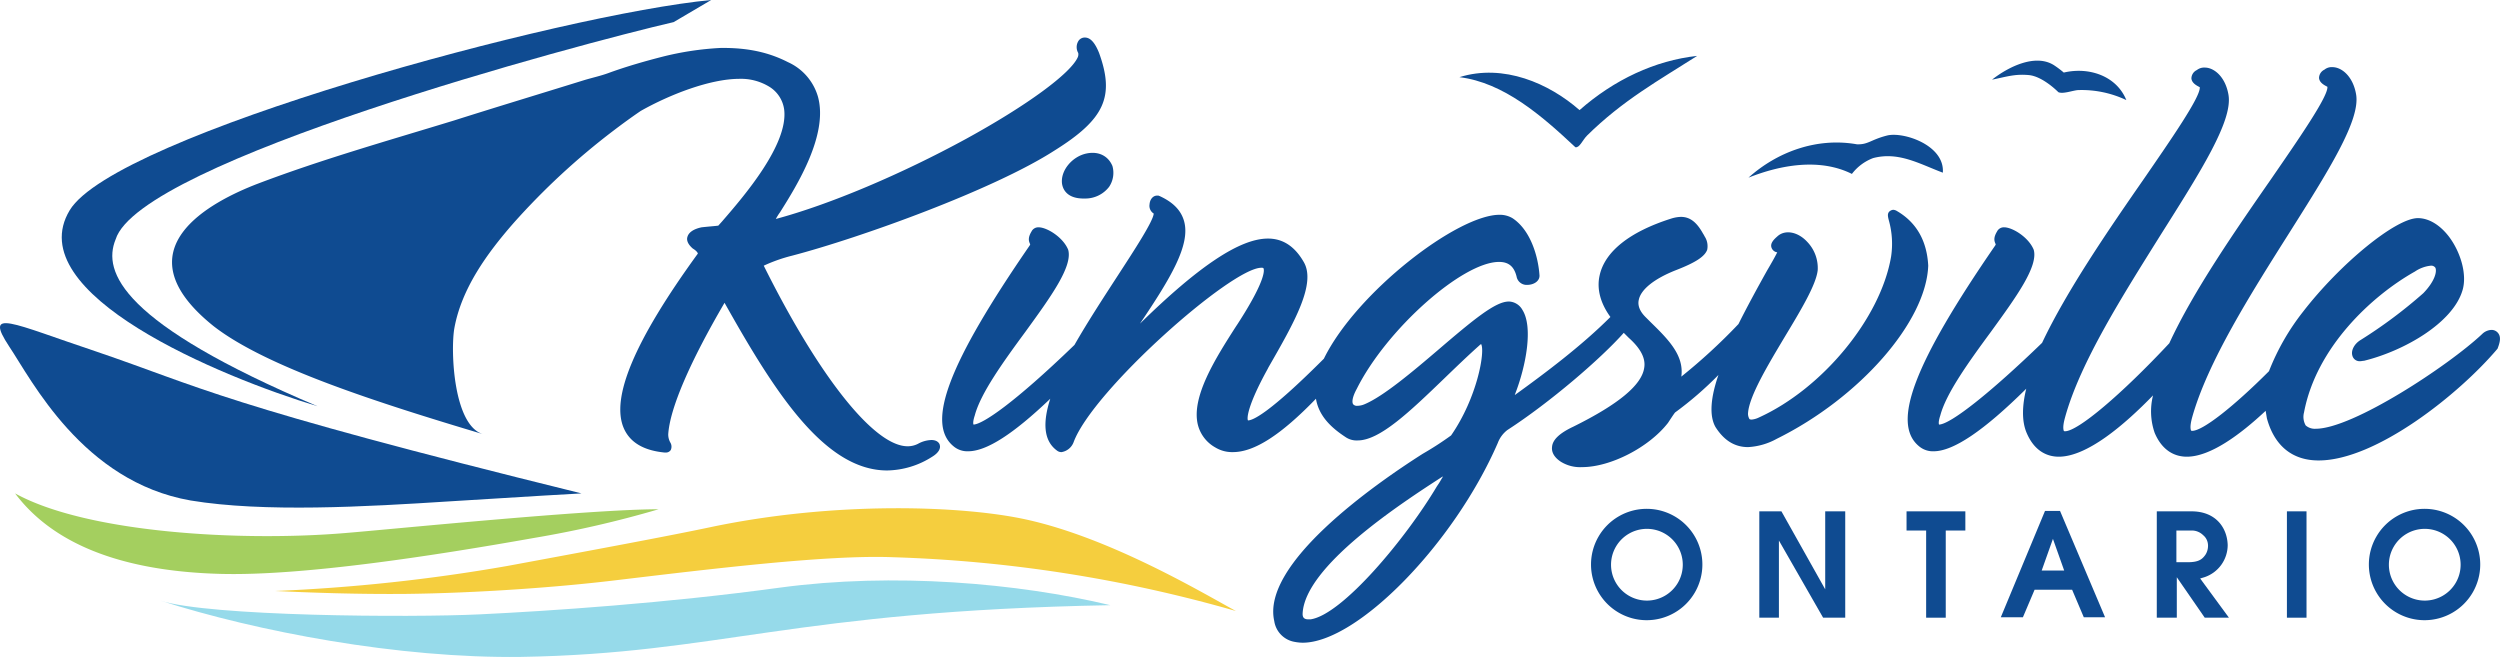 <svg xmlns="http://www.w3.org/2000/svg" width="599.41" height="157.52" viewBox="0 0 599.41 157.52"><defs><style>.a{fill:#f5ce3e;}.b{fill:#96daea;}.c{fill:#a4cf5f;}.d{fill:#0f4b91;}</style></defs><path class="a" d="M296.8,146.5c-7.9-4.3-29.8-17.4-50.1-21.9-15.3-3.4-46-4.5-75.9,1.8-9.4,2-28.7,5.6-48.7,9.3a423.2,423.2,0,0,1-55.7,6c8.7.4,19.5.8,31.3.7,17.3-.2,36.4-1.6,49.8-3.2,23.5-2.8,51.2-6.2,67-5.6a334.48,334.48,0,0,1,82.3,12.9" transform="translate(-0.48)"/><path class="b" d="M266.7,145.1c-22.2-5.3-52-7.9-79.3-4.2-27,3.7-55.2,5.6-71.9,6.4-16.5.8-64.9.5-76.6-3.3,23.1,7.4,57.1,13.9,86.6,13.5C173,156.7,190.5,146.5,266.7,145.1Z" transform="translate(-0.48)"/><path class="c" d="M158.4,122.1c-16.5,0-64,4.8-75.1,5.7-25,2.1-62,0-79.2-9.5,7.5,10,21.8,18.6,49.4,19.3,19.5.5,50.7-4.3,74.9-8.6a258.1,258.1,0,0,0,30-6.9" transform="translate(-0.48)"/><path class="d" d="M492.9,15.6a22.92,22.92,0,0,1,2.4,1.8c5.9-1.4,12.6.7,15,6.6a25,25,0,0,0-11.6-2.4c-1.3.1-3.6,1-4.7.5,0,0-3.7-3.8-7.1-4.1s-5.3.4-8.8,1.1C481.9,16.1,488.4,12.8,492.9,15.6Z" transform="translate(-0.48)"/><path class="d" d="M381,32.5c-1.1,1.1-1.8,3-2.8,2.8-8.1-7.6-17.2-15.5-27.8-16.8,10.6-3.3,21.5,1.5,28.8,7.9,8.3-7.3,18.1-11.9,28.2-13C398.3,19.2,389.5,24.1,381,32.5Z" transform="translate(-0.48)"/><path class="d" d="M449.6,37.9a11.46,11.46,0,0,0-5.1,3.8c-7.8-3.9-17.3-2.1-24.8.9,6.9-6.2,16.4-9.7,26-8,2.7.1,3.3-1.1,7.2-2.1s13.9,2.3,13.4,8.9C460.7,39.3,455.7,36.3,449.6,37.9Z" transform="translate(-0.48)"/><path class="d" d="M76.6,97.4c-47-19.9-51.6-32.2-48.4-40C34,38.7,139.5,10.5,162,5.3L171,0C135.2,3.4,28.1,32.4,17.2,50.4,5.1,70.4,53.4,90.4,76.6,97.4Z" transform="translate(-0.48)"/><path class="d" d="M2.7,83.1C8,91,20.3,115.5,46.2,120c17.5,2.9,42,1.5,62.2.2,17.2-1.1,31.5-1.9,31.5-1.9C53.1,96.9,48.6,92.8,23.6,84.3,3.2,77.5-3.5,73.7,2.7,83.1Z" transform="translate(-0.48)"/><path class="d" d="M223.8,105.5a7.09,7.09,0,0,0-3.2.9,5.42,5.42,0,0,1-2.5.6c-8,0-21.2-16.6-34.5-43.3a38,38,0,0,1,6.8-2.4c16.4-4.3,48.3-15.8,62.9-25.2,12-7.5,14.5-12.9,10.7-23.4-1-2.5-2.1-3.7-3.4-3.7a1.8,1.8,0,0,0-1.6.9,2.8,2.8,0,0,0,0,2.8,1.73,1.73,0,0,1-.1,1c-1.7,3.9-12.2,11.6-26.8,19.6-15.6,8.5-32.6,15.7-45.6,19.2a12.12,12.12,0,0,1,1-1.6c4.1-6.5,11.6-18.6,9.1-27.7a13.05,13.05,0,0,0-7.2-8.3c-4.3-2.2-9.3-3.5-16.2-3.4a71.68,71.68,0,0,0-13.9,2.1c-4.3,1.1-8.8,2.4-12.9,3.9-1.9.7-3.8,1.1-5.8,1.7-10.3,3.2-20.9,6.4-31.3,9.7C93.6,33.7,77.7,38.2,62.4,44c-11,4.2-33.8,15.7-10.7,34.2,12.6,9.8,39.2,18.3,64.6,25.9-7.1-2.1-7.8-19.9-6.9-25.3,1.7-9.6,7.9-18.1,14.2-25.3a168.48,168.48,0,0,1,24-22.2c2.1-1.6,4.3-3.2,6.5-4.7,6.9-3.9,16.6-7.7,23.7-7.7a13,13,0,0,1,7.3,2,7.62,7.62,0,0,1,3.4,5.4c1,8.4-9.7,20.8-14.9,26.8l-.9,1c-.7.1-2.2.2-4,.4-1.9.4-3.1,1.2-3.4,2.3-.2.6-.1,1.6,1.3,2.8,1,.6,1.2,1.1,1.2,1.2-15.2,20.9-21,34.7-17.7,42,1.5,3.3,4.7,5.2,9.7,5.7h.3a1.35,1.35,0,0,0,1.2-.6,1.9,1.9,0,0,0-.1-1.8,3.94,3.94,0,0,1-.5-2c.4-6.2,5.2-17.3,13.5-31.5,11.9,21.2,23.9,40.2,39,40.2a20.56,20.56,0,0,0,10.8-3.3c1.8-1.1,2-2.2,1.8-2.8C225.8,106.5,225.4,105.5,223.8,105.5Z" transform="translate(-0.48)"/><path class="d" d="M261,36.8c-3.4.7-6.2,4-5.9,7.1.1.9.7,3.7,5.2,3.7h.4a7.2,7.2,0,0,0,5.7-2.8,6,6,0,0,0,.8-5C266.2,37.4,263.9,36.2,261,36.8Z" transform="translate(-0.48)"/><path class="d" d="M455.3,50.6a1.9,1.9,0,0,0-.9-.3,1.59,1.59,0,0,0-1,.5c-.4.5-.3,1.1,0,2.2a20.72,20.72,0,0,1,.5,8.5c-2.5,14.8-16.5,31.7-31.7,38.6a5.06,5.06,0,0,1-1.7.5c-.4,0-.6-.1-.6-.2a2.42,2.42,0,0,1-.3-1.4c.3-4.1,4.9-11.7,8.9-18.4,3.8-6.3,7.4-12.3,7.8-15.8a9.05,9.05,0,0,0-2.5-6.8c-2.3-2.5-5.4-3-7.2-1.3-.8.7-1.7,1.6-1.4,2.6a1.68,1.68,0,0,0,1.4,1.2c-.6,1.2-1.4,2.6-2.4,4.3-2.4,4.3-4.8,8.7-6.9,12.9l-.1.1a137.55,137.55,0,0,1-13.6,12.5c.7-5.1-3.1-8.9-7.4-13.1L395,76c-1.4-1.4-1.9-2.8-1.6-4.1.5-2.5,3.7-5.1,9.1-7.2,4.6-1.8,6.7-3.2,7.3-4.8a4.26,4.26,0,0,0-.6-3.2,5.74,5.74,0,0,0-.4-.7c-1.5-2.7-3.1-4-5.3-4a8.52,8.52,0,0,0-2.3.4c-10.1,3.2-16,8-17.2,13.7-.7,3.2.2,6.6,2.6,9.9-7,7-15.7,13.5-22.9,18.7v-.1c2.7-6.9,4.4-16.2,1.8-20.3a3.86,3.86,0,0,0-3.1-2h-.2c-3.2,0-8.5,4.4-16.8,11.5-6.2,5.3-13.2,11.2-17.7,13.1a4.54,4.54,0,0,1-1.8.4,1.16,1.16,0,0,1-1-.4c-.3-.5-.2-1.7.9-3.7,7.1-14.2,25.3-30.4,34.1-30.4,2.3,0,3.6,1.1,4.2,3.5a2.44,2.44,0,0,0,2.6,2c1.4,0,2.9-.8,2.9-2.2-.3-4.7-2.2-11-6.5-13.8a5.94,5.94,0,0,0-3.1-.8c-10.1,0-34.3,18.6-42.1,34.5l-.1.1c-13.2,13.2-17,14.7-18.1,14.7-.3-.5-.1-3.6,4.7-12.3l.2-.4c6.2-10.8,11.6-20.2,8.4-25.4-2.1-3.6-4.9-5.5-8.5-5.5-6.7,0-16.5,6.5-30.7,20.4,7.5-11.1,12.1-18.9,10.6-24.5-.7-2.6-2.6-4.6-5.9-6.1-.1,0-.2-.1-.3-.1h-.3c-.9,0-1.7.8-1.8,2.1a2.17,2.17,0,0,0,1,2.2c-.1,1.8-4.6,8.7-8.5,14.7-3.5,5.4-7.3,11.2-10.5,16.8-14.5,14-22,19-24.2,19.1,0,0-.3-.4.3-2.2,1.4-5.3,6.8-12.8,12.1-20,6.1-8.4,11.4-15.7,10.3-19.7-1.2-3-5.1-5.4-7.1-5.4a1.82,1.82,0,0,0-1.7,1c-.9,1.5-.7,2.3-.3,3.1a.35.35,0,0,0-.1.2c-19.5,28.3-25,42.7-18.3,48.2a5.13,5.13,0,0,0,3.5,1.2c4.4,0,10.8-4.1,19.7-12.6-1.8,5.6-1.7,10.1,1.7,12.5a1.69,1.69,0,0,0,1,.3,3.73,3.73,0,0,0,2.9-2.4c4.6-12.4,37.8-41.8,45-41.8.3,0,.4,0,.5.1.2.3.8,2.6-6.2,13.4l-.4.6c-4.8,7.5-10.8,16.9-9.1,23.6a8.66,8.66,0,0,0,4.2,5.4,7.77,7.77,0,0,0,4.2,1.1c5.1,0,11.5-4.1,19.9-12.8.7,4.3,3.9,7.1,7.1,9.2a4.7,4.7,0,0,0,2.9.8c5.3,0,12.5-6.9,20.8-14.9,2.8-2.7,5.6-5.4,8.4-7.9a1.73,1.73,0,0,1,.4-.3c1,1.7-.9,12.8-7.2,21.9a75.76,75.76,0,0,1-6.8,4.4c-11.8,7.5-38.7,26.4-35.6,40.1a5.94,5.94,0,0,0,4.9,5,11.08,11.08,0,0,0,1.9.2c13.1,0,36.3-23.7,46.8-47.9a7,7,0,0,1,2.3-3.1c10.2-6.6,22.4-17.1,27.9-23.3L391,81c2.8,2.5,4.1,4.9,3.7,7.2-.6,4.1-6.1,8.7-17,14.1-3.4,1.6-5,3.2-5.1,4.9-.2,1.9,1.5,3.1,2.1,3.5a8.78,8.78,0,0,0,5.1,1.3c6.8,0,16-4.7,20.6-10.6.4-.6,1.3-2,1.7-2.5a83.42,83.42,0,0,0,10.4-9c-1.8,5.2-2.3,9.7-.7,12.5,2.1,3.3,4.7,4.8,7.8,4.8a16,16,0,0,0,6.9-2c19.8-9.8,35.8-28,36.3-41.5C462.5,57.9,460.1,53.4,455.3,50.6ZM346.5,114.2c-.4.6-.8,1.4-1.3,2.1l-.2.3c-7.5,12.6-22.7,30.8-30.3,31.9h-.5c-1,0-1.4-.4-1.4-1.3.4-11.4,23.6-26.5,33.5-32.9C346.4,114.3,346.4,114.3,346.5,114.2Z" transform="translate(-0.48)"/><path class="d" d="M599.7,80.3a2,2,0,0,0-1.9-1.2,3.41,3.41,0,0,0-2.2,1c-8.1,7.6-31,22.7-39.9,22.7a3.29,3.29,0,0,1-2.4-.8,4.13,4.13,0,0,1-.4-3.1C555.8,83.4,569,71,579.5,65.1a8.3,8.3,0,0,1,3.8-1.4,1.2,1.2,0,0,1,1.1.5c.4.9-.1,3.2-2.9,6.1a114.26,114.26,0,0,1-15,11.2c-1.5.9-2.4,2.5-2,3.8a1.79,1.79,0,0,0,1.9,1.3c.3,0,.6-.1.9-.1,9.7-2.4,21.3-9.1,23.6-16.9,1.1-3.6-.3-8.9-3.2-12.8-2.2-2.9-4.9-4.5-7.5-4.5-5.3,0-18.6,10.9-27.5,22.4A56,56,0,0,0,544.5,89c-8.6,8.6-15.9,14.3-18.4,14.3a.37.37,0,0,1-.3-.1c0-.1-.4-.7.3-3.2,3.7-13.2,14-29.5,23.1-43.9,9.6-15.2,17.2-27.2,16.2-33.4-.7-4.3-3.4-6.6-5.7-6.6a2.71,2.71,0,0,0-1.9.6,2.26,2.26,0,0,0-1.3,2c.1,1.1,1.2,1.7,2,2.1.3,2.2-7,12.7-13.4,22-8.4,12.1-18.7,26.9-24.5,39.5-11.4,12.2-21.9,21.1-25,21.1a.37.37,0,0,1-.3-.1c0-.1-.4-.7.3-3.2,3.6-13.2,14-29.5,23-43.9C528.2,41,535.8,29,534.8,22.8c-.7-4.3-3.4-6.6-5.7-6.6a2.88,2.88,0,0,0-1.9.6,2.26,2.26,0,0,0-1.3,2c.1,1.1,1.2,1.7,2,2.1.3,2.2-7,12.7-13.4,22C506.1,55,496,69.7,490.1,82.2c-12.3,11.9-21.9,19.5-24.7,19.6,0,0-.3-.4.3-2.2,1.4-5.3,6.8-12.8,12.1-20,6.1-8.4,11.4-15.7,10.3-19.7-1.2-3-5.1-5.4-7.1-5.4a1.82,1.82,0,0,0-1.7,1c-.9,1.5-.7,2.3-.3,3.1a.35.35,0,0,0-.1.2c-19.5,28.3-25,42.7-18.3,48.2a5.13,5.13,0,0,0,3.5,1.2c4.7,0,12-4.9,22.2-15-1,4.1-1.1,7.8.1,10.6,2,4.7,5.3,5.7,7.7,5.7,6.8,0,15.7-7.6,22.6-14.7a15.7,15.7,0,0,0,.4,9c2,4.7,5.3,5.7,7.7,5.7,5.6,0,12.7-5.2,18.9-11l.3,1.8c1.8,6.6,6.1,10.1,12.4,10.1h0c13.8,0,33.8-16,42.9-26.8C599.8,82.3,600.1,81.2,599.7,80.3Z" transform="translate(-0.48)"/><path class="d" d="M395.3,148.7a13.35,13.35,0,1,1,0-26.7,13.35,13.35,0,0,1,0,26.7Zm.1-21.9a8.6,8.6,0,1,0-.1,17.2,8.6,8.6,0,0,0,.1-17.2Z" transform="translate(-0.48)"/><path class="d" d="M437.6,148.1,427,129.6v18.5h-4.7V122.6h5.3l10.5,18.7V122.6h4.8v25.5Z" transform="translate(-0.48)"/><path class="d" d="M467,127.2v20.9h-4.7V127.2h-4.7v-4.6h14.1v4.6Z" transform="translate(-0.48)"/><path class="d" d="M500.1,148l-2.8-6.6h-9l-2.8,6.6h-5.3l10.6-25.5h3.6L505.2,148Zm-7.4-18.8-2.7,7.6h5.4Z" transform="translate(-0.48)"/><path class="d" d="M529.1,148.1l-6.7-9.7v9.7h-4.8V122.6h8.3c6,0,8.6,4.1,8.7,8.1a8.15,8.15,0,0,1-5.6,7.7l-1,.3,6.9,9.4Zm-.4-19.8a3.85,3.85,0,0,0-2.8-1.1h-3.6v7.6H525c2.5,0,3.4-.6,4.2-1.7S530.4,129.7,528.7,128.3Z" transform="translate(-0.48)"/><path class="d" d="M548.8,148.1V122.6h4.7v25.5Z" transform="translate(-0.48)"/><path class="d" d="M581.8,148.7a13.35,13.35,0,1,1,0-26.7,13.35,13.35,0,0,1,0,26.7Zm.1-21.9a8.6,8.6,0,1,0-.1,17.2,8.6,8.6,0,0,0,.1-17.2Z" transform="translate(-0.48)"/></svg>